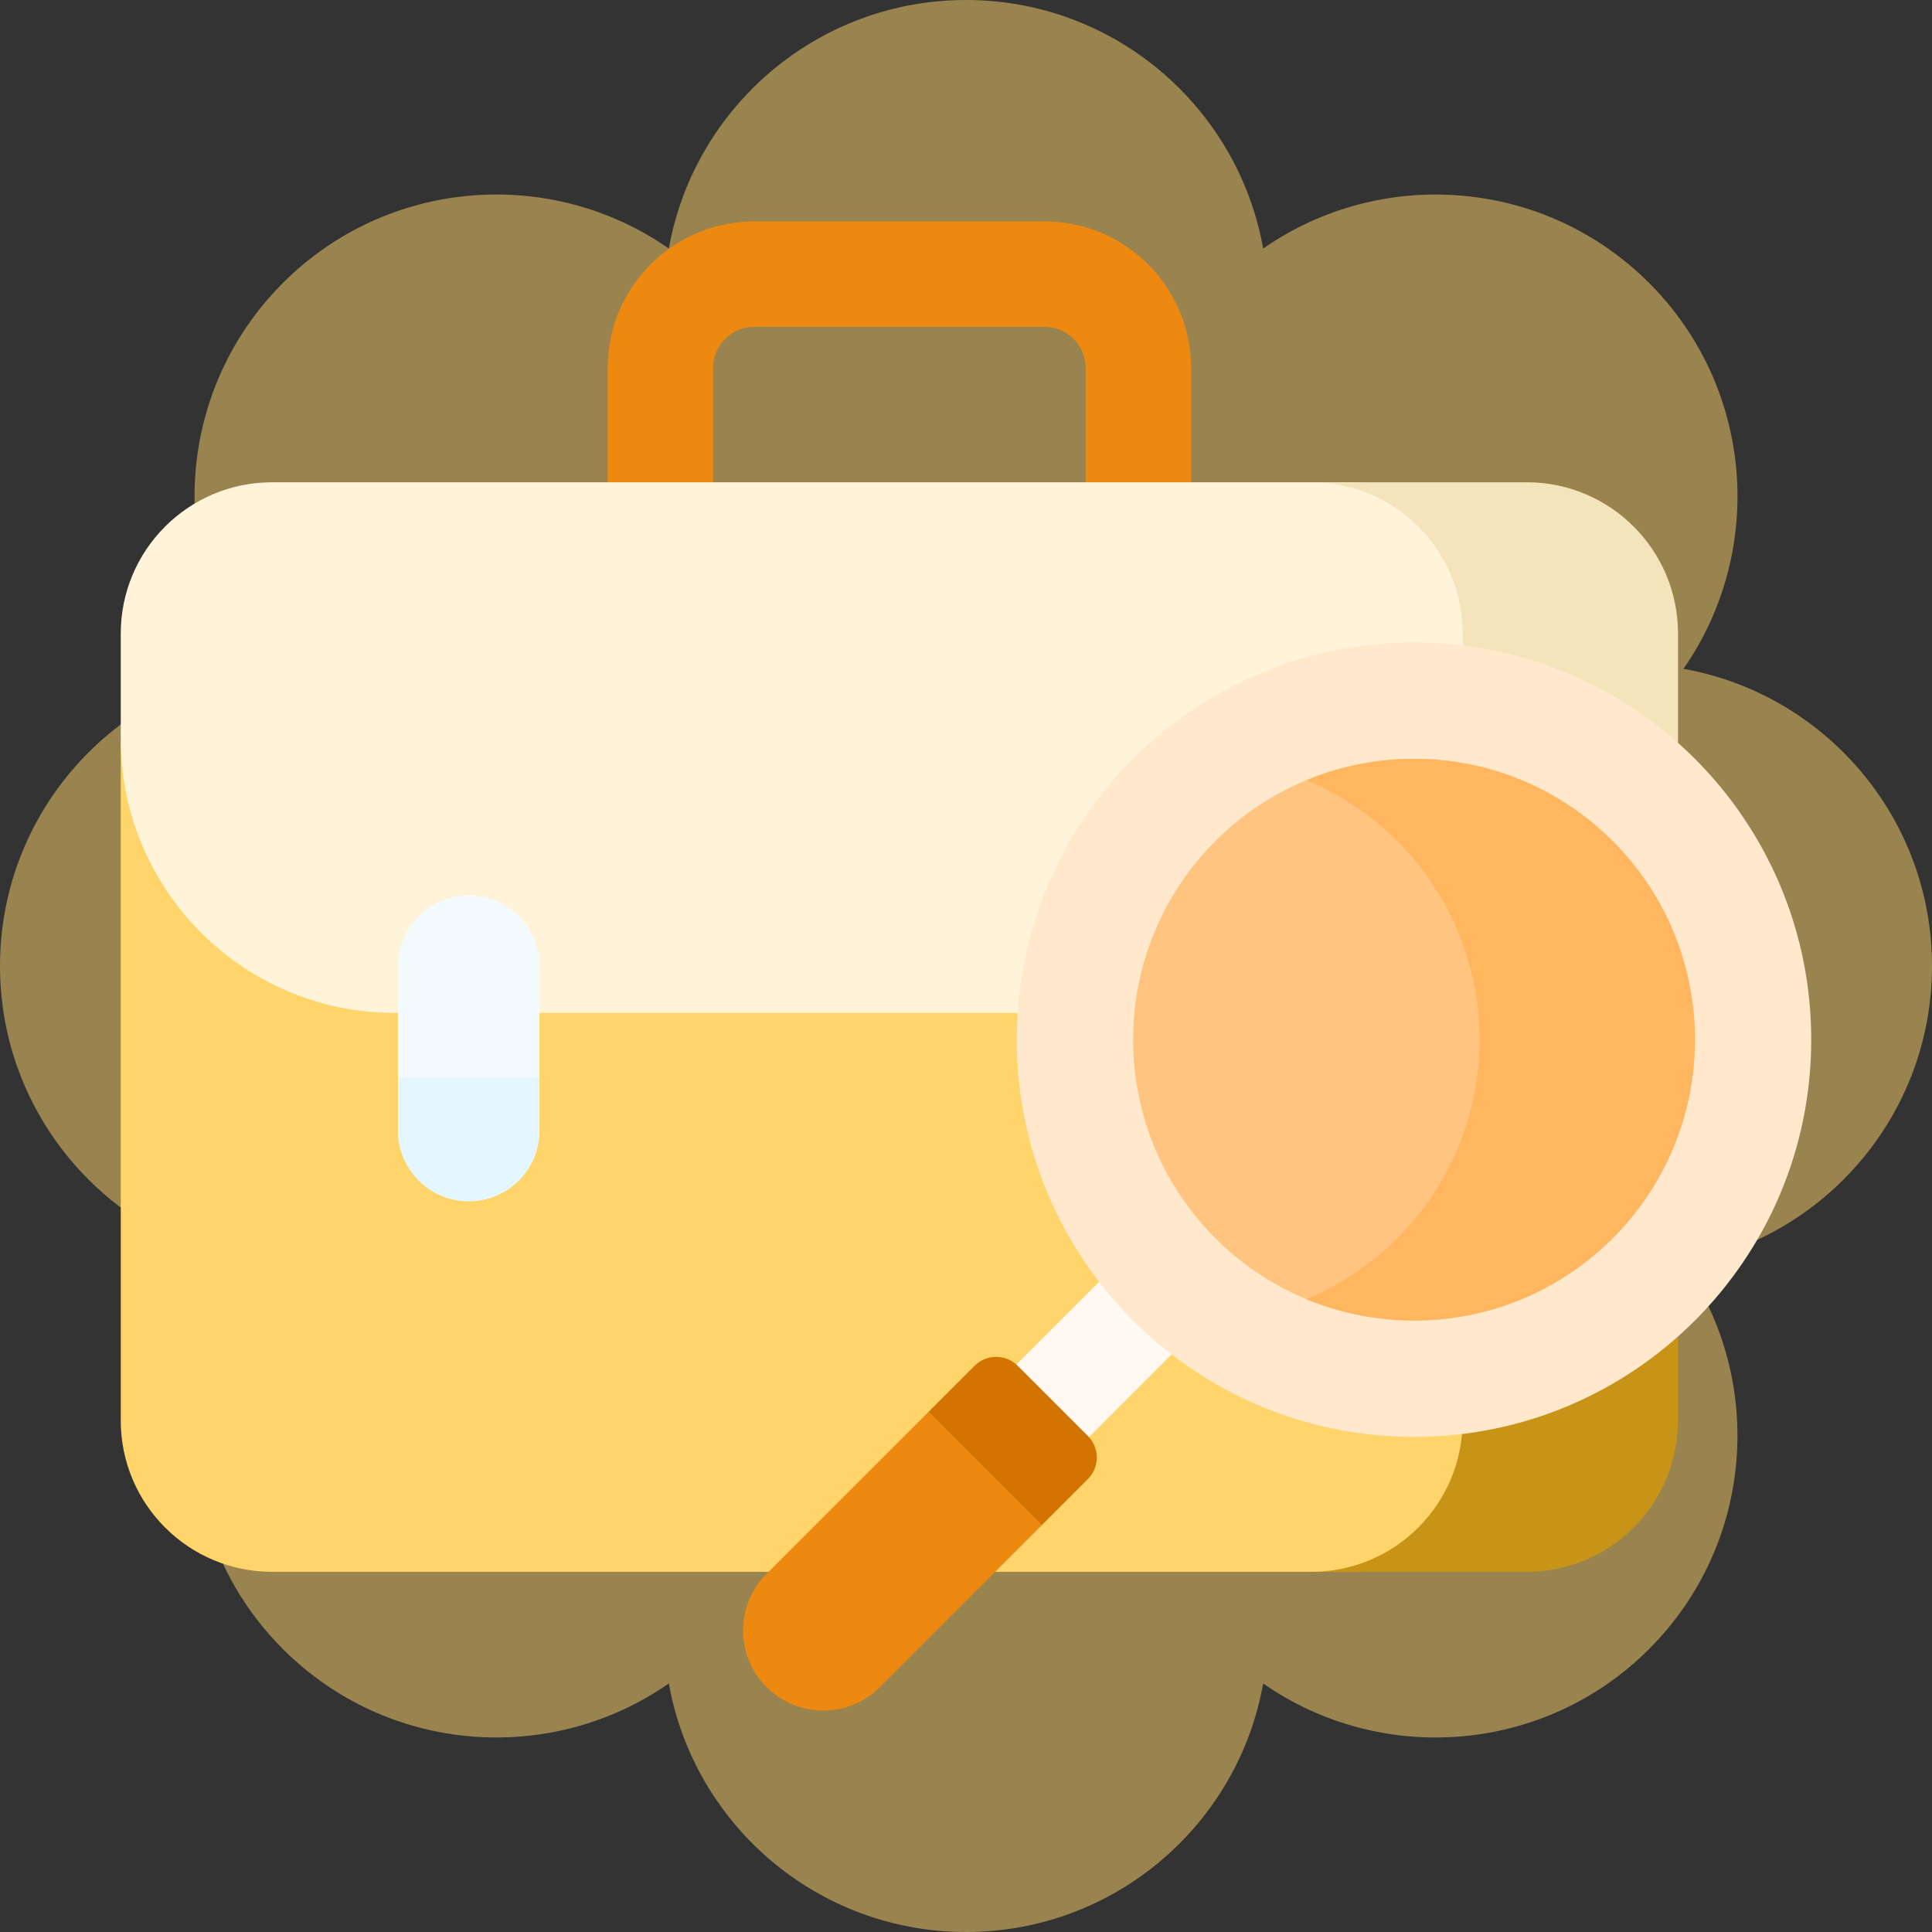 <svg width="160" height="160" viewBox="0 0 160 160" fill="none" xmlns="http://www.w3.org/2000/svg">
<rect x="0" y="0" width="160" height="160" fill="#333333" stroke="none"/>
<path opacity="0.5" fill-rule="evenodd" clip-rule="evenodd" d="M104.611 20.584C102.526 8.883 92.3 0 80 0C67.7 0 57.475 8.882 55.389 20.582C45.641 13.784 32.129 14.733 23.432 23.43C14.734 32.128 13.785 45.641 20.585 55.389C8.883 57.474 5.37671e-07 67.7 0 80.001C-5.3763e-07 92.3 8.882 102.525 20.582 104.611C13.784 114.36 14.733 127.871 23.43 136.568C32.128 145.266 45.64 146.215 55.389 139.415C57.474 151.117 67.7 160 80 160C92.3 160 102.525 151.118 104.611 139.418C114.359 146.216 127.87 145.266 136.567 136.569C145.264 127.872 146.214 114.36 139.415 104.612C151.116 102.527 160 92.301 160 80.001C160 67.701 151.118 57.475 139.417 55.389C146.216 45.641 145.267 32.129 136.57 23.432C127.872 14.734 114.36 13.785 104.611 20.584Z" fill="#FFD46B"/>
<path d="M94.273 50.632C91.866 50.632 89.907 48.674 89.907 46.266V30.47C89.907 28.595 88.381 27.069 86.505 27.069H62.458C60.583 27.069 59.057 28.595 59.057 30.47V46.266C59.057 48.674 57.098 50.632 54.691 50.632C52.283 50.632 50.324 48.674 50.324 46.266V30.47C50.324 23.78 55.767 18.336 62.458 18.336H86.505C93.196 18.336 98.639 23.779 98.639 30.47V46.266C98.639 48.674 96.681 50.632 94.273 50.632Z" fill="#ED8910"/>
<path d="M10 61.472V117.643C10 124.563 15.61 130.172 22.529 130.172H111.766C118.685 130.172 124.294 124.562 124.294 117.643V61.472H10Z" fill="#FFD46B"/>
<path d="M126.436 39.941H108.598C115.517 39.941 121.127 45.551 121.127 52.47V117.643C121.127 124.563 115.517 130.172 108.598 130.172H126.436C133.356 130.172 138.965 124.562 138.965 117.643V52.47C138.965 45.551 133.356 39.941 126.436 39.941Z" fill="#C79417"/>
<path d="M124.295 82.425V52.47C124.295 45.551 118.685 39.941 111.766 39.941H22.529C15.609 39.941 10 45.551 10 52.47V61.184C10 73.723 20.165 83.887 32.703 83.887H116.261C119.09 83.887 121.797 83.37 124.295 82.425Z" fill="#FFF4D9"/>
<path d="M126.436 39.941H108.598C115.517 39.941 121.127 45.551 121.127 52.47V83.359C131.327 81.132 138.965 72.052 138.965 61.184V52.47C138.965 45.551 133.356 39.941 126.436 39.941Z" fill="#F4E4BB"/>
<path d="M38.82 99.478C35.586 99.478 32.965 96.857 32.965 93.623V80.016C32.965 76.783 35.586 74.162 38.82 74.162C42.053 74.162 44.675 76.783 44.675 80.016V93.623C44.675 96.857 42.053 99.478 38.82 99.478Z" fill="#F4FBFF"/>
<path d="M32.965 89.242V93.623C32.965 96.857 35.586 99.478 38.82 99.478C42.053 99.478 44.675 96.857 44.675 93.623V89.242H32.965Z" fill="#E4F6FF"/>
<path d="M95.051 102.127L101.059 108.135L88.474 120.721L82.465 114.712L95.051 102.127Z" fill="#FFF9F2"/>
<path d="M87.164 123.855L79.348 116.039L76.912 116.909L63.482 130.338C60.891 132.929 60.891 137.13 63.482 139.72C66.073 142.311 70.273 142.311 72.864 139.72L86.294 126.291L87.164 123.855Z" fill="#ED8910"/>
<path d="M90.091 118.917L84.284 113.11C83.297 112.123 81.697 112.123 80.709 113.11L76.91 116.91L86.292 126.291L90.091 122.492C91.079 121.505 91.079 119.904 90.091 118.917Z" fill="#D37400"/>
<path d="M117.101 118.999C135.27 118.999 149.999 104.27 149.999 86.101C149.999 67.932 135.27 53.203 117.101 53.203C98.932 53.203 84.203 67.932 84.203 86.101C84.203 104.27 98.932 118.999 117.101 118.999Z" fill="#FFE8CC"/>
<path d="M117.102 109.363C129.95 109.363 140.365 98.948 140.365 86.101C140.365 73.253 129.95 62.838 117.102 62.838C104.255 62.838 93.84 73.253 93.84 86.101C93.84 98.948 104.255 109.363 117.102 109.363Z" fill="#FFC580"/>
<path d="M133.552 69.652C126.693 62.793 116.619 61.116 108.184 64.614C110.921 65.749 113.487 67.426 115.713 69.652C124.798 78.736 124.798 93.465 115.713 102.55C113.487 104.776 110.921 106.453 108.184 107.588C116.619 111.085 126.693 109.408 133.552 102.55C142.636 93.465 142.636 78.736 133.552 69.652Z" fill="#FFB65F"/>
</svg>

